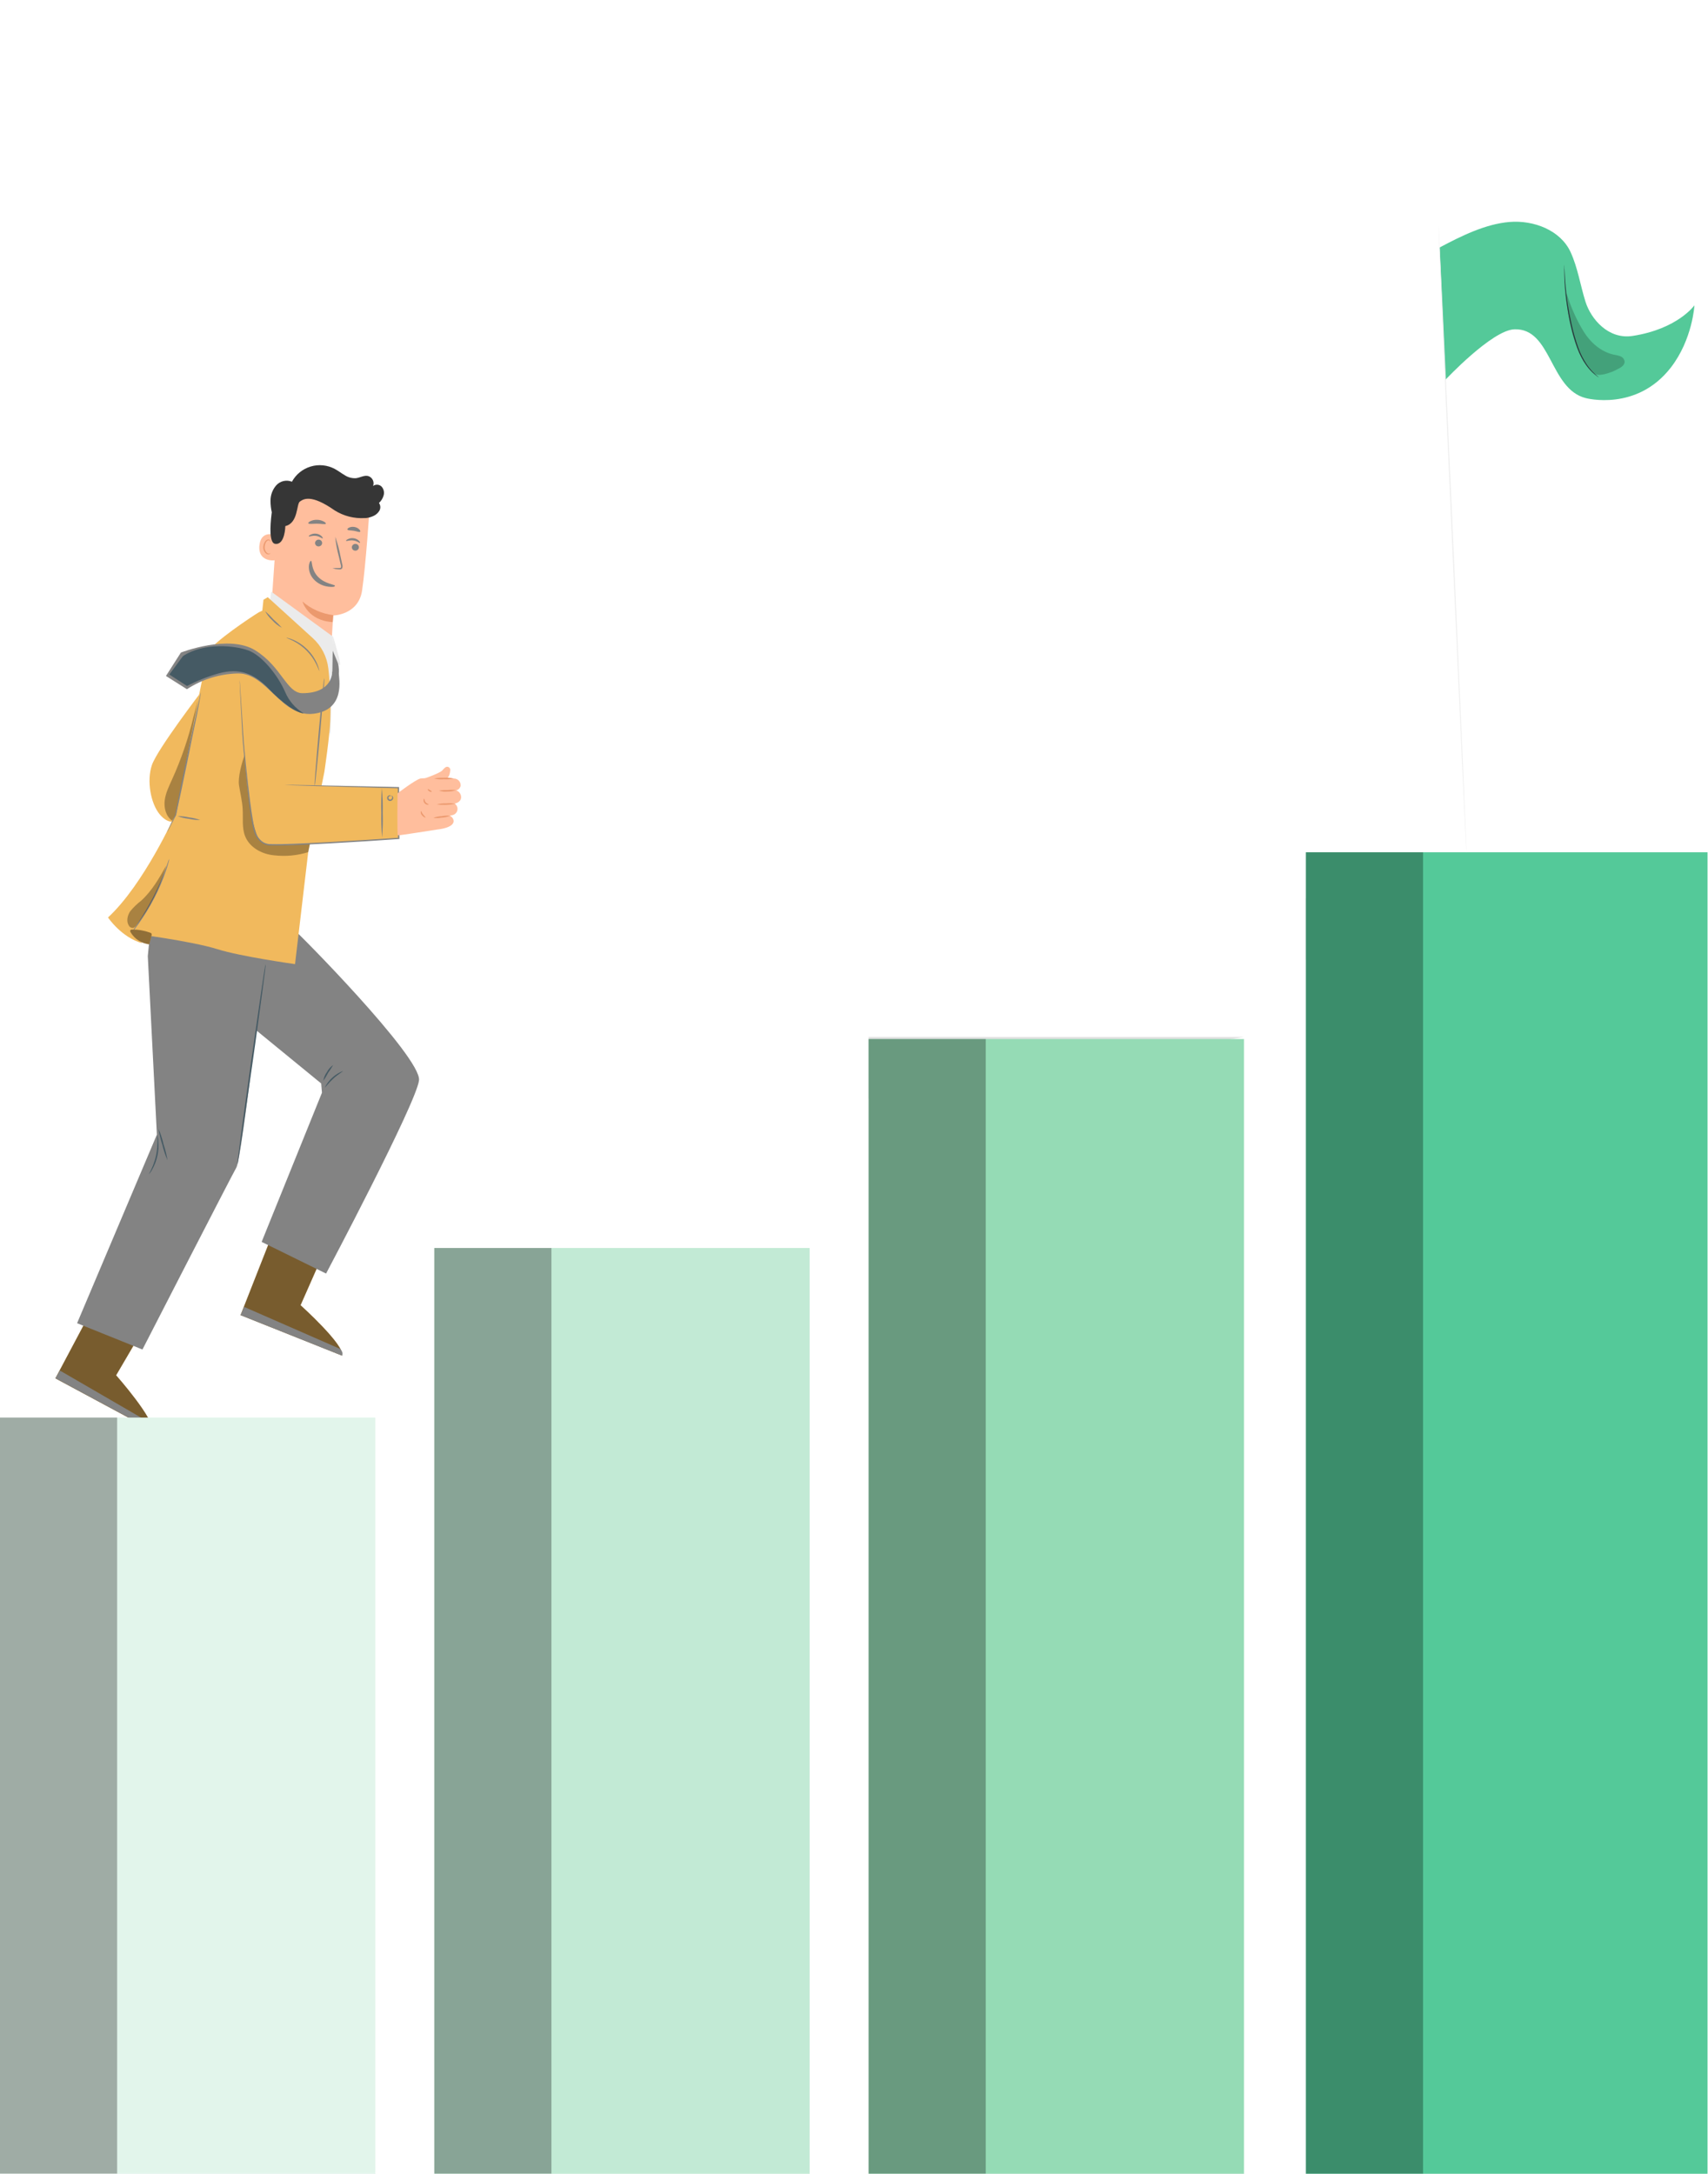 <svg width="393" height="500" viewBox="0 0 393 500" fill="none" xmlns="http://www.w3.org/2000/svg">
<g clip-path="url(#clip0_386_4435)">
<path d="M74.39 288.373L69.162 300.216C69.162 300.216 79.476 309.502 78.703 311.808L55.353 302.502L62.741 283.717L74.39 288.373Z" fill="#F1B95D"/>
<path opacity="0.5" d="M74.39 288.373L69.162 300.216C69.162 300.216 79.476 309.502 78.703 311.808L55.353 302.502L62.741 283.717L74.39 288.373Z" fill="black"/>
<path d="M55.353 302.496L56.172 300.609L78.258 310.269C78.258 310.269 79.115 311.132 78.709 311.821L55.353 302.496Z" fill="#838383"/>
<path d="M33.273 305.162L26.724 316.335C26.724 316.335 35.891 326.729 34.885 328.945L12.747 317.044L22.23 299.192L33.273 305.162Z" fill="#F1B95D"/>
<path opacity="0.5" d="M33.273 305.162L26.724 316.335C26.724 316.335 35.891 326.729 34.885 328.945L12.747 317.044L22.23 299.192L33.273 305.162Z" fill="black"/>
<path d="M12.748 317.011L13.792 315.253L34.614 327.322C34.614 327.322 35.369 328.281 34.885 328.913L12.748 317.011Z" fill="#838383"/>
<path d="M61.832 148.477L76.182 149.597L76.659 141.573C76.659 141.573 82.461 141.489 83.312 135.841C84.162 130.193 85.026 117.069 85.026 117.069C82.001 115.235 78.541 114.241 75.003 114.19C71.465 114.139 67.977 115.033 64.9 116.779L63.972 117.307L61.832 148.477Z" fill="#FFBE9D"/>
<path d="M76.678 141.489C74.056 141.172 71.588 140.082 69.587 138.359C69.587 138.359 70.838 142.803 76.562 143.086L76.678 141.489Z" fill="#EB996E"/>
<path d="M63.843 123.258C63.753 123.2 60.11 121.557 59.691 125.447C59.272 129.337 63.263 128.95 63.282 128.841C63.301 128.732 63.843 123.258 63.843 123.258Z" fill="#FFBE9D"/>
<path d="M62.251 127.237C62.251 127.237 62.18 127.276 62.057 127.321C61.89 127.372 61.71 127.355 61.554 127.276C61.314 127.093 61.128 126.849 61.014 126.569C60.901 126.289 60.865 125.984 60.91 125.685C60.934 125.352 61.033 125.028 61.2 124.739C61.25 124.622 61.328 124.518 61.427 124.438C61.525 124.357 61.642 124.301 61.767 124.275C61.848 124.263 61.93 124.28 61.999 124.322C62.069 124.365 62.121 124.43 62.147 124.507C62.186 124.616 62.147 124.694 62.147 124.7C62.147 124.707 62.238 124.649 62.225 124.481C62.213 124.383 62.167 124.292 62.096 124.224C62.049 124.176 61.992 124.139 61.93 124.115C61.868 124.091 61.802 124.079 61.735 124.082C61.572 124.097 61.415 124.154 61.28 124.246C61.145 124.338 61.035 124.464 60.961 124.61C60.759 124.928 60.637 125.29 60.607 125.666C60.551 126.01 60.599 126.363 60.743 126.681C60.888 126.998 61.123 127.266 61.419 127.45C61.521 127.495 61.633 127.516 61.745 127.511C61.857 127.505 61.966 127.473 62.064 127.418C62.238 127.334 62.264 127.25 62.251 127.237Z" fill="#EB996E"/>
<path d="M82.583 125.956C82.554 126.166 82.445 126.357 82.277 126.488C82.11 126.619 81.898 126.68 81.687 126.658C81.583 126.652 81.481 126.626 81.388 126.58C81.294 126.534 81.211 126.47 81.143 126.391C81.075 126.312 81.024 126.221 80.992 126.121C80.96 126.022 80.949 125.918 80.959 125.814C80.984 125.603 81.092 125.411 81.259 125.278C81.425 125.146 81.637 125.084 81.848 125.106C81.953 125.112 82.055 125.14 82.149 125.186C82.243 125.233 82.326 125.297 82.395 125.376C82.463 125.456 82.515 125.548 82.547 125.647C82.58 125.747 82.592 125.852 82.583 125.956Z" fill="#838383"/>
<path d="M82.835 124.874C82.719 124.964 82.19 124.423 81.3 124.307C80.411 124.191 79.727 124.533 79.65 124.41C79.573 124.288 79.74 124.179 80.043 124.018C80.458 123.812 80.926 123.738 81.384 123.805C81.837 123.867 82.259 124.07 82.59 124.385C82.828 124.629 82.886 124.835 82.835 124.874Z" fill="#838383"/>
<path d="M74.119 124.977C74.09 125.187 73.98 125.378 73.813 125.509C73.646 125.64 73.434 125.701 73.223 125.679C73.119 125.673 73.018 125.645 72.925 125.599C72.832 125.553 72.749 125.489 72.681 125.41C72.613 125.332 72.561 125.24 72.529 125.142C72.497 125.043 72.486 124.939 72.494 124.835C72.522 124.625 72.63 124.434 72.796 124.302C72.962 124.169 73.173 124.107 73.384 124.127C73.488 124.133 73.591 124.161 73.684 124.207C73.778 124.254 73.862 124.318 73.93 124.398C73.999 124.477 74.051 124.569 74.083 124.668C74.115 124.768 74.128 124.873 74.119 124.977Z" fill="#838383"/>
<path d="M74.254 123.831C74.138 123.927 73.609 123.386 72.72 123.264C71.83 123.142 71.153 123.489 71.07 123.373C70.986 123.258 71.16 123.142 71.469 122.981C71.88 122.77 72.347 122.693 72.804 122.762C73.258 122.824 73.68 123.03 74.009 123.348C74.248 123.592 74.312 123.792 74.254 123.831Z" fill="#838383"/>
<path d="M76.504 130.722C76.984 130.648 77.471 130.631 77.955 130.67C78.18 130.67 78.4 130.67 78.457 130.516C78.502 130.3 78.482 130.076 78.4 129.872C78.27 129.305 78.129 128.706 77.981 128.088C77.572 126.57 77.288 125.021 77.129 123.457C77.659 124.938 78.068 126.458 78.354 128.004L78.741 129.794C78.847 130.081 78.847 130.396 78.741 130.683C78.698 130.757 78.638 130.82 78.567 130.867C78.495 130.914 78.414 130.943 78.329 130.953C78.203 130.973 78.074 130.973 77.948 130.953C77.459 130.938 76.974 130.86 76.504 130.722Z" fill="#838383"/>
<path d="M71.559 129.001C71.878 129.001 71.559 131.028 73.198 132.698C74.837 134.369 77.1 134.438 77.07 134.725C77.041 135.013 76.505 135.054 75.548 134.944C74.302 134.796 73.152 134.239 72.299 133.369C71.477 132.534 71.034 131.428 71.066 130.288C71.11 129.439 71.414 128.974 71.559 129.001Z" fill="#838383"/>
<path d="M74.963 120.456C74.841 120.682 73.99 120.456 72.952 120.456C71.914 120.456 71.018 120.598 70.941 120.366C70.896 120.257 71.07 120.05 71.437 119.87C71.919 119.646 72.447 119.54 72.978 119.561C73.509 119.574 74.03 119.711 74.499 119.96C74.847 120.141 75.034 120.353 74.963 120.456Z" fill="#838383"/>
<path d="M82.867 122.311C82.686 122.485 82.112 122.201 81.397 122.086C80.681 121.97 80.043 122.034 79.934 121.809C79.888 121.699 80.011 121.512 80.301 121.364C80.69 121.186 81.124 121.132 81.545 121.21C81.969 121.273 82.362 121.469 82.667 121.77C82.893 122.008 82.951 122.221 82.867 122.311Z" fill="#838383"/>
<path d="M88.288 113.881C88.375 113.535 88.374 113.173 88.285 112.828C88.196 112.482 88.022 112.165 87.779 111.904C87.523 111.659 87.189 111.512 86.835 111.489C86.481 111.467 86.13 111.571 85.845 111.781C85.931 111.552 85.967 111.308 85.953 111.064C85.938 110.82 85.873 110.582 85.76 110.365C85.648 110.148 85.491 109.956 85.3 109.803C85.11 109.65 84.889 109.539 84.653 109.476C83.737 109.289 82.847 109.875 81.919 109.991C81.009 110.049 80.105 109.812 79.341 109.315C78.548 108.864 77.832 108.285 77.026 107.86C75.327 106.954 73.338 106.755 71.492 107.306C69.646 107.857 68.093 109.114 67.169 110.803C66.56 110.555 65.889 110.501 65.247 110.646C64.605 110.791 64.023 111.129 63.579 111.614C62.701 112.607 62.226 113.89 62.244 115.214C62.244 116.098 62.342 116.979 62.534 117.842C62.534 117.912 62.534 117.983 62.502 118.06C62.122 121.177 61.961 124.88 63.282 125.087C65.597 125.447 65.654 121.01 65.654 121.01C68.652 120.314 68.195 115.91 68.994 115.369C69.793 114.828 71.495 113.533 77.013 117.404C79.087 118.705 81.519 119.32 83.963 119.162H84.118H84.156H84.208C84.764 119.102 85.308 118.956 85.819 118.73C86.423 118.488 86.933 118.059 87.276 117.507C87.441 117.229 87.521 116.91 87.507 116.587C87.493 116.265 87.386 115.953 87.199 115.691C87.731 115.207 88.11 114.578 88.288 113.881Z" fill="#363636"/>
<path d="M76.678 146.487L76.04 168.949L62.051 138.868L62.399 136.08L76.678 146.487Z" fill="#EBEBEB"/>
<path d="M67.401 213.624C67.911 213.791 97.056 243.215 96.411 248.503C95.766 253.79 75.028 292.939 75.028 292.939L60.201 285.655L74.08 251.343L73.9 249.211L56.939 235.333L57.848 213.025L67.401 213.624Z" fill="#838383"/>
<path d="M61.123 219.426C60.781 219.935 55.74 266.161 54.386 268.55C53.032 270.94 32.777 310.41 32.777 310.41L17.737 304.357L36.097 260.983L34.008 219.935L35.136 208.343L57.848 213.025L61.123 219.426Z" fill="#838383"/>
<path d="M54.65 267.765C54.699 267.614 54.731 267.459 54.747 267.301C54.805 266.966 54.876 266.522 54.966 265.968C55.147 264.77 55.404 263.102 55.714 261.054C56.313 256.862 57.139 251.137 58.054 244.812C58.969 238.488 59.717 232.744 60.297 228.558C60.562 226.497 60.781 224.823 60.942 223.625L61.097 222.279C61.113 222.123 61.113 221.965 61.097 221.809C61.097 221.809 61.058 221.97 61 222.272C60.942 222.575 60.871 223.052 60.781 223.606L60.039 228.526C59.434 232.712 58.608 238.437 57.699 244.767C56.79 251.098 56.03 256.83 55.456 261.022C55.185 263.076 54.966 264.751 54.811 265.949C54.747 266.509 54.689 266.96 54.65 267.295C54.634 267.451 54.634 267.608 54.65 267.765Z" fill="#455A64"/>
<path d="M36.477 259.657C36.668 260.9 36.961 262.126 37.354 263.321C37.647 264.544 38.044 265.74 38.54 266.895C38.343 265.66 38.044 264.443 37.644 263.257C37.363 262.025 36.972 260.82 36.477 259.657Z" fill="#455A64"/>
<path d="M34.202 270.128C34.538 269.797 34.817 269.412 35.027 268.988C36.149 266.991 36.637 264.7 36.426 262.42C36.41 261.95 36.314 261.486 36.142 261.048C36.497 264.204 35.819 267.39 34.208 270.128H34.202Z" fill="#455A64"/>
<path d="M78.902 246.352C77.098 247.062 75.618 248.409 74.744 250.138C74.822 250.19 75.543 249.14 76.678 248.103C77.813 247.067 78.973 246.435 78.902 246.352Z" fill="#455A64"/>
<path d="M76.646 244.986C76.043 245.402 75.552 245.959 75.215 246.609C74.782 247.203 74.501 247.892 74.396 248.619C74.793 248.025 75.157 247.41 75.486 246.777C75.905 246.202 76.293 245.604 76.646 244.986Z" fill="#455A64"/>
<path d="M74.635 177.547L70.915 196.004L67.885 221.764C67.885 221.764 55.392 220.018 50.067 218.338C43.891 216.406 30.456 214.718 30.456 214.718L32.725 216.959C27.916 215.614 24.854 211.035 24.854 211.035C33.132 203.365 40.223 187.548 40.223 187.548L46.521 156.301C46.521 156.301 47.475 151.896 48.055 149.932C48.636 147.968 58.196 141.65 59.524 140.852L60.355 140.459L60.62 137.954L61.606 137.361L71.946 146.757C73.962 148.581 75.243 151.077 75.55 153.777C75.987 157.678 76.138 161.606 76.001 165.53C75.879 169.233 74.635 177.547 74.635 177.547Z" fill="#F1B95D"/>
<path d="M67.531 145.585C67.531 145.585 72.997 148.515 73.945 151.001C74.892 153.487 72.075 180.741 72.075 180.741L91.718 181.115L91.795 192.803C91.795 192.803 60.6 195.27 59.382 193.582C57.745 191.303 55.836 170.006 55.836 170.006L55.127 154.678C55.127 154.678 56.913 142.996 67.531 145.585Z" fill="#F1B95D"/>
<g opacity="0.3">
<path d="M70.915 196.004C68.374 196.798 65.694 197.046 63.05 196.732C60.285 196.48 57.467 194.967 56.423 192.391C55.624 190.427 55.959 188.205 55.836 186.086C55.727 184.238 55.276 182.435 54.992 180.612C54.708 178.79 55.636 175.46 56.281 173.689C56.281 173.689 56.977 186.337 58.963 191.65C59.184 192.392 59.603 193.06 60.175 193.582C60.878 194.149 61.845 194.226 62.754 194.291C65.261 194.555 71.308 194.117 71.308 194.117" fill="black"/>
</g>
<path d="M55.14 156.353C55.132 156.447 55.132 156.542 55.14 156.636C55.14 156.829 55.14 157.1 55.172 157.448C55.172 158.182 55.256 159.231 55.321 160.577C55.385 161.923 55.482 163.604 55.585 165.53C55.688 167.455 55.765 169.664 56.004 172.086C56.242 174.507 56.468 177.16 56.771 180.007C57.074 182.853 57.416 185.893 57.964 189.068C58.093 189.879 58.273 190.682 58.505 191.47C58.773 192.295 59.264 193.031 59.923 193.595C60.601 194.179 61.472 194.489 62.367 194.465C63.23 194.465 64.101 194.465 64.945 194.465C68.452 194.375 72.075 194.201 75.788 193.995C81.365 193.692 86.748 193.351 91.757 192.99H91.898V192.848C91.898 188.694 91.853 184.785 91.828 181.173V181.037H91.692L72.733 180.632L67.434 180.541H66.035C65.719 180.541 65.558 180.541 65.558 180.541C65.558 180.541 65.719 180.541 66.035 180.574L67.427 180.632L72.733 180.799L91.686 181.321L91.55 181.185C91.55 184.792 91.55 188.701 91.589 192.855L91.737 192.7C86.715 193.041 81.339 193.389 75.769 193.692C72.062 193.892 68.439 194.078 64.939 194.168C64.062 194.168 63.198 194.201 62.36 194.168C61.535 194.199 60.728 193.916 60.104 193.376C59.488 192.85 59.031 192.163 58.782 191.393C58.555 190.619 58.377 189.832 58.247 189.036C57.699 185.874 57.351 182.834 57.023 180.02C56.694 177.206 56.442 174.533 56.217 172.111C55.991 169.69 55.881 167.488 55.752 165.562C55.624 163.636 55.52 161.981 55.437 160.616C55.353 159.251 55.276 158.22 55.224 157.493C55.224 157.145 55.179 156.849 55.159 156.675C55.166 156.567 55.159 156.459 55.14 156.353Z" fill="#838383"/>
<path d="M87.927 192.629C88.08 190.744 88.125 188.852 88.063 186.962C88.106 185.071 88.041 183.179 87.869 181.295C87.717 183.18 87.671 185.072 87.734 186.962C87.691 188.853 87.756 190.745 87.927 192.629Z" fill="#838383"/>
<path d="M90.003 183.072C90.042 183.072 89.849 182.828 89.475 182.956C89.365 182.995 89.269 183.064 89.198 183.155C89.128 183.246 89.085 183.356 89.075 183.472C89.058 183.615 89.087 183.761 89.157 183.887C89.228 184.014 89.337 184.115 89.468 184.176C89.599 184.237 89.747 184.256 89.889 184.229C90.031 184.202 90.162 184.131 90.261 184.025C90.344 183.949 90.406 183.853 90.44 183.745C90.474 183.638 90.479 183.524 90.455 183.414C90.364 183.04 90.106 182.963 90.1 183.001C90.094 183.04 90.222 183.175 90.229 183.439C90.231 183.509 90.217 183.578 90.189 183.641C90.162 183.704 90.12 183.761 90.068 183.806C90.005 183.859 89.929 183.893 89.849 183.905C89.768 183.918 89.686 183.908 89.61 183.877C89.539 183.841 89.479 183.786 89.437 183.717C89.395 183.649 89.372 183.571 89.371 183.491C89.373 183.424 89.393 183.358 89.428 183.3C89.463 183.242 89.512 183.195 89.571 183.162C89.797 183.027 89.984 183.111 90.003 183.072Z" fill="#838383"/>
<path d="M46.424 158.98C46.424 158.98 36.2 172.33 34.956 175.963C33.712 179.595 34.672 184.824 36.754 187.323C38.837 189.821 40.513 188.804 40.513 188.804L46.424 158.98Z" fill="#F1B95D"/>
<path d="M40.867 187.735C41.7 188.035 42.566 188.236 43.446 188.334C44.303 188.536 45.182 188.631 46.063 188.617C45.231 188.316 44.365 188.115 43.485 188.018C42.627 187.816 41.748 187.721 40.867 187.735Z" fill="#838383"/>
<path d="M38.933 197.569C38.818 197.793 38.725 198.028 38.656 198.271C38.501 198.734 38.269 199.391 37.966 200.203C37.172 202.317 36.255 204.384 35.22 206.392C34.178 208.394 33.033 210.341 31.791 212.226C31.314 212.954 30.92 213.514 30.643 213.933C30.485 214.131 30.351 214.347 30.243 214.577C30.432 214.407 30.6 214.217 30.746 214.01C31.049 213.63 31.475 213.07 31.977 212.355C33.284 210.505 34.465 208.568 35.51 206.559C36.556 204.542 37.448 202.45 38.179 200.299C38.456 199.475 38.663 198.799 38.779 198.329C38.864 198.083 38.916 197.828 38.933 197.569Z" fill="#838383"/>
<g opacity="0.3">
<path d="M38.224 199.153C36.6 202.038 34.937 204.949 32.474 207.184C31.542 207.89 30.698 208.705 29.96 209.612C29.315 210.571 29.012 211.911 29.644 212.896C29.738 213.08 29.886 213.23 30.068 213.328C30.25 213.426 30.457 213.466 30.663 213.443C30.932 213.34 31.159 213.15 31.307 212.902C34.391 208.935 36.694 204.421 38.095 199.597" fill="black"/>
</g>
<g opacity="0.3">
<path d="M39.578 188.752C38.179 187.748 37.689 185.841 37.896 184.128C38.102 182.415 38.888 180.844 39.591 179.279C41.715 174.6 43.38 169.725 44.561 164.725L45.56 161.022L40.506 187.426L39.578 188.752Z" fill="black"/>
</g>
<path d="M64.868 144.4C64.265 143.726 63.619 143.091 62.934 142.5C62.33 141.817 61.684 141.172 61 140.568C61.43 141.371 61.998 142.092 62.676 142.7C63.295 143.397 64.038 143.974 64.868 144.4Z" fill="#838383"/>
<path d="M65.9 146.693C65.9 146.751 66.493 146.931 67.395 147.375C69.764 148.549 71.672 150.481 72.817 152.862C73.255 153.77 73.461 154.376 73.461 154.363C73.463 154.212 73.439 154.061 73.39 153.918C73.291 153.525 73.162 153.14 73.004 152.766C71.938 150.264 69.958 148.262 67.466 147.169C67.094 147.007 66.711 146.873 66.319 146.77C66.184 146.721 66.043 146.695 65.9 146.693Z" fill="#838383"/>
<path d="M38.456 191.412C38.521 191.334 38.576 191.247 38.618 191.154L39.024 190.388C39.391 189.673 39.888 188.701 40.5 187.516C41.145 184.592 42.041 180.329 43.027 175.583C43.942 171.081 44.735 167.03 45.38 164.081L46.025 160.584C46.089 160.204 46.147 159.888 46.192 159.631C46.219 159.521 46.23 159.408 46.224 159.296C46.181 159.399 46.149 159.507 46.128 159.618C46.07 159.869 45.992 160.184 45.902 160.564C45.709 161.427 45.444 162.599 45.129 164.036C44.484 167.011 43.646 171.055 42.705 175.518C41.718 180.264 40.855 184.534 40.281 187.477C39.707 188.681 39.243 189.667 38.901 190.395L38.54 191.187C38.505 191.259 38.477 191.334 38.456 191.412Z" fill="#838383"/>
<path d="M72.41 180.735C72.493 180.418 72.544 180.095 72.565 179.769C72.636 179.086 72.733 178.191 72.849 177.115C73.081 174.881 73.377 171.783 73.68 168.37C73.983 164.957 74.241 161.852 74.415 159.605C74.493 158.529 74.551 157.634 74.602 156.952C74.632 156.626 74.632 156.298 74.602 155.973C74.529 156.291 74.479 156.614 74.454 156.939C74.383 157.621 74.286 158.517 74.164 159.592C73.938 161.827 73.642 164.918 73.339 168.338C73.036 171.757 72.778 174.855 72.604 177.096C72.526 178.171 72.468 179.067 72.417 179.756C72.392 180.081 72.39 180.409 72.41 180.735Z" fill="#838383"/>
<path d="M91.467 182.48C91.467 182.48 95.708 179.26 96.74 179.073C97.533 178.925 102.258 179.009 104.431 179.073C104.837 179.07 105.228 179.226 105.52 179.507C105.811 179.789 105.981 180.175 105.991 180.58C105.997 180.631 105.997 180.683 105.991 180.735C105.937 180.992 105.811 181.228 105.629 181.417C105.446 181.606 105.214 181.74 104.959 181.804C105.289 181.909 105.577 182.116 105.781 182.395C105.986 182.674 106.098 183.01 106.1 183.356C106.1 184.579 104.637 184.837 104.637 184.837L104.85 185.03C105.033 185.216 105.164 185.447 105.227 185.7C105.291 185.953 105.286 186.219 105.212 186.469C105.139 186.72 104.999 186.946 104.808 187.124C104.618 187.303 104.383 187.427 104.128 187.484L103.483 187.638C103.73 187.739 103.945 187.905 104.103 188.12C104.262 188.335 104.357 188.59 104.379 188.855C104.379 190.465 100.717 190.787 100.717 190.787C100.717 190.787 91.737 192.211 91.544 192.146C91.351 192.082 91.467 182.48 91.467 182.48Z" fill="#FFBE9D"/>
<path d="M103.599 177.141C103.56 177.676 103.431 178.809 102.529 179.318L97.52 179.125C97.52 179.125 101.246 177.837 101.781 177.193C101.988 176.929 102.229 176.693 102.497 176.491C102.608 176.416 102.738 176.374 102.872 176.37C103.006 176.366 103.138 176.4 103.253 176.468C103.369 176.536 103.462 176.636 103.524 176.755C103.585 176.874 103.611 177.008 103.599 177.141Z" fill="#FFBE9D"/>
<path d="M99.879 179.073C100.626 179.25 101.397 179.304 102.162 179.234C102.926 179.279 103.693 179.225 104.444 179.073C103.693 178.905 102.922 178.851 102.155 178.912C101.393 178.874 100.629 178.928 99.879 179.073Z" fill="#EB996E"/>
<path d="M101.001 181.868C101.637 182.073 102.309 182.141 102.974 182.068C103.635 182.092 104.295 181.976 104.908 181.726C104.254 181.656 103.595 181.656 102.942 181.726C102.291 181.7 101.64 181.748 101.001 181.868Z" fill="#EB996E"/>
<path d="M98.456 181.507C98.378 181.559 98.456 181.829 98.758 182.01C99.061 182.19 99.332 182.171 99.338 182.08C99.344 181.99 99.158 181.881 98.939 181.739C98.72 181.597 98.533 181.469 98.456 181.507Z" fill="#EB996E"/>
<path d="M100.453 185.037C101.885 185.204 103.335 185.156 104.753 184.895C104.042 184.754 103.314 184.721 102.593 184.798C101.872 184.771 101.151 184.851 100.453 185.037Z" fill="#EB996E"/>
<path d="M97.597 183.697C97.559 183.697 97.481 183.787 97.455 183.98C97.428 184.243 97.504 184.507 97.668 184.715C97.831 184.923 98.07 185.059 98.332 185.095C98.526 185.095 98.642 185.094 98.642 185.024C98.642 184.953 98.21 184.882 97.926 184.515C97.642 184.148 97.675 183.716 97.597 183.697Z" fill="#EB996E"/>
<path d="M99.692 188.134C100.337 188.213 100.99 188.187 101.626 188.057C102.289 188.034 102.943 187.899 103.56 187.658C102.916 187.579 102.263 187.605 101.626 187.735C100.964 187.762 100.311 187.897 99.692 188.134Z" fill="#EB996E"/>
<path d="M96.901 186.556C96.862 186.556 96.798 186.659 96.804 186.859C96.83 187.095 96.924 187.319 97.075 187.503C97.436 187.947 97.849 188.108 97.894 188.044C97.939 187.98 97.629 187.677 97.326 187.303C97.023 186.93 96.953 186.576 96.901 186.556Z" fill="#EB996E"/>
<path d="M34.421 217.217C33.534 217.132 32.68 216.84 31.927 216.366C31.174 215.892 30.542 215.248 30.082 214.487C29.979 214.313 29.889 214.074 30.024 213.926C30.077 213.883 30.137 213.85 30.203 213.83C30.268 213.81 30.337 213.804 30.404 213.81C31.807 213.8 33.2 214.04 34.517 214.519C34.595 214.536 34.668 214.57 34.731 214.618C34.794 214.666 34.847 214.726 34.885 214.796C34.92 214.905 34.92 215.022 34.885 215.131C34.711 215.807 34.537 216.483 34.356 217.166" fill="#F1B95D"/>
<g opacity="0.4">
<path d="M34.421 217.217C33.534 217.132 32.68 216.84 31.927 216.366C31.174 215.892 30.542 215.248 30.082 214.487C29.979 214.313 29.889 214.074 30.024 213.926C30.077 213.883 30.137 213.85 30.203 213.83C30.268 213.81 30.337 213.804 30.404 213.81C31.807 213.8 33.2 214.04 34.517 214.519C34.595 214.536 34.668 214.57 34.731 214.618C34.794 214.666 34.847 214.726 34.885 214.796C34.92 214.905 34.92 215.022 34.885 215.131C34.711 215.807 34.537 216.483 34.356 217.166" fill="black"/>
</g>
<path d="M76.678 146.487C76.678 146.487 78.741 153.397 78.174 153.004C77.606 152.611 76.375 151.523 76.375 151.523L76.678 146.487Z" fill="#EBEBEB"/>
<path d="M76.562 149.674L77.684 152.366C77.796 152.645 77.87 152.937 77.903 153.236C78 153.989 78.103 155.367 77.658 155.464C77.433 155.477 77.208 155.439 76.999 155.353C76.79 155.267 76.604 155.136 76.453 154.968L76.562 149.674Z" fill="#838383"/>
<path d="M41.622 150.099C41.622 150.099 52.639 145.804 58.744 149.597C64.849 153.39 65.957 159.444 69.593 159.444C76.685 159.444 76.453 154.446 76.453 154.446L77.961 154.904C77.961 155.928 79.599 163.276 72.159 164.171C64.72 165.066 61.548 154.91 54.831 154.904C50.628 154.975 46.532 156.232 43.014 158.529L38.186 155.483L41.622 150.099Z" fill="#838383"/>
<path d="M69.877 164.081C67.977 162.95 66.488 161.242 65.629 159.206C63.914 155.258 60.239 150.756 57.171 149.623C54.102 148.489 47.005 147.691 42.099 150.911L38.959 155.148L43.033 157.795C45.325 156.593 47.733 155.628 50.221 154.917C55.288 153.506 58.37 155.103 61.316 157.885C61.496 158.059 61.67 158.233 61.812 158.401C63.236 159.917 64.799 161.297 66.48 162.522C67.943 163.508 69.232 164.081 69.877 164.081Z" fill="#455A64"/>
<path d="M386.846 206.612L300.482 220.735V206.612H386.846Z" fill="#E0E0E0"/>
<path d="M286.228 238.522L199.857 252.645V238.522H286.228Z" fill="#E0E0E0"/>
<path d="M300.482 196.037H392.893V502H300.482V196.037Z" fill="#54C999"/>
<g opacity="0.3">
<path d="M300.481 196.037H327.435V500.5H300.481V196.037Z" fill="black"/>
</g>
<path d="M199.863 239H286.228V514.059H199.863V239Z" fill="#95DBB5"/>
<g opacity="0.3">
<path d="M199.857 239H226.81V513.559H199.857V239Z" fill="black"/>
</g>
<path d="M99.929 287.059H186.293V532.599H99.929V287.059Z" fill="#C2EAD5"/>
<g opacity="0.3">
<path d="M99.928 287.059H126.882V534.599H99.928V287.059Z" fill="black"/>
</g>
<path d="M0 326.059H86.365V547.307H0V326.059Z" fill="#E2F5EB"/>
<g opacity="0.3">
<path d="M-1.71661e-05 326.059H26.953V573.307H-1.71661e-05V326.059Z" fill="black"/>
</g>
<path d="M375.642 77.27C370.13 78.123 366.091 73.469 364.803 69.38C363.613 65.579 363.047 61.62 361.379 57.977C359.041 52.926 352.855 50.591 347.305 51.058C341.755 51.525 336.156 54.317 331.242 56.929L332.601 87.338C332.601 87.338 343.293 75.935 348.436 75.75C357.014 75.408 356.546 89.489 364.874 91.569C364.874 91.569 376.55 94.729 384.443 84.547C389.449 78.08 389.879 70.227 389.879 70.227C389.879 70.227 386.041 75.669 375.642 77.27Z" fill="#54C999"/>
<path d="M331.003 51.911C331.079 51.911 332.579 84.21 334.351 124.053C336.124 163.895 337.504 196.205 337.428 196.21C337.352 196.216 335.857 163.916 334.08 124.063C332.302 84.21 330.927 51.916 331.003 51.911Z" fill="#EFEFEF"/>
<g opacity="0.2">
<path d="M360.422 67.273C361.356 70.487 362.72 73.559 364.477 76.407C366.064 78.889 368.472 80.98 371.359 81.582C371.887 81.653 372.405 81.786 372.903 81.979C373.151 82.079 373.367 82.245 373.528 82.458C373.69 82.671 373.791 82.924 373.821 83.19C373.821 83.988 373.022 84.509 372.305 84.862C371.308 85.409 370.242 85.818 369.136 86.079C368.048 86.285 367.146 86.404 366.38 85.536C365.638 84.809 364.972 84.011 364.39 83.152C361.873 78.867 360.628 72.742 360.422 67.898" fill="black"/>
</g>
<path d="M367.896 86.806C367.896 86.806 367.809 86.768 367.652 86.665C367.424 86.516 367.204 86.355 366.994 86.181C366.22 85.542 365.536 84.8 364.961 83.977C364.109 82.755 363.424 81.426 362.922 80.024C362.313 78.313 361.81 76.567 361.417 74.794C360.67 71.582 360.199 68.312 360.009 65.02C359.938 63.76 359.927 62.739 359.927 62.033C359.927 61.702 359.927 61.436 359.927 61.218C359.918 61.124 359.918 61.03 359.927 60.936C359.952 61.028 359.963 61.123 359.96 61.218C359.96 61.436 359.96 61.702 359.993 62.028C360.025 62.733 360.063 63.754 360.161 65.009C360.408 68.281 360.902 71.531 361.64 74.729C362.039 76.492 362.54 78.231 363.14 79.937C363.633 81.321 364.297 82.638 365.119 83.857C365.671 84.678 366.323 85.428 367.059 86.089C367.586 86.573 367.913 86.79 367.896 86.806Z" fill="#263238"/>
</g>
<defs>
<clipPath id="clip0_386_4435">
<rect width="393" height="500" fill="white"/>
</clipPath>
</defs>
</svg>
